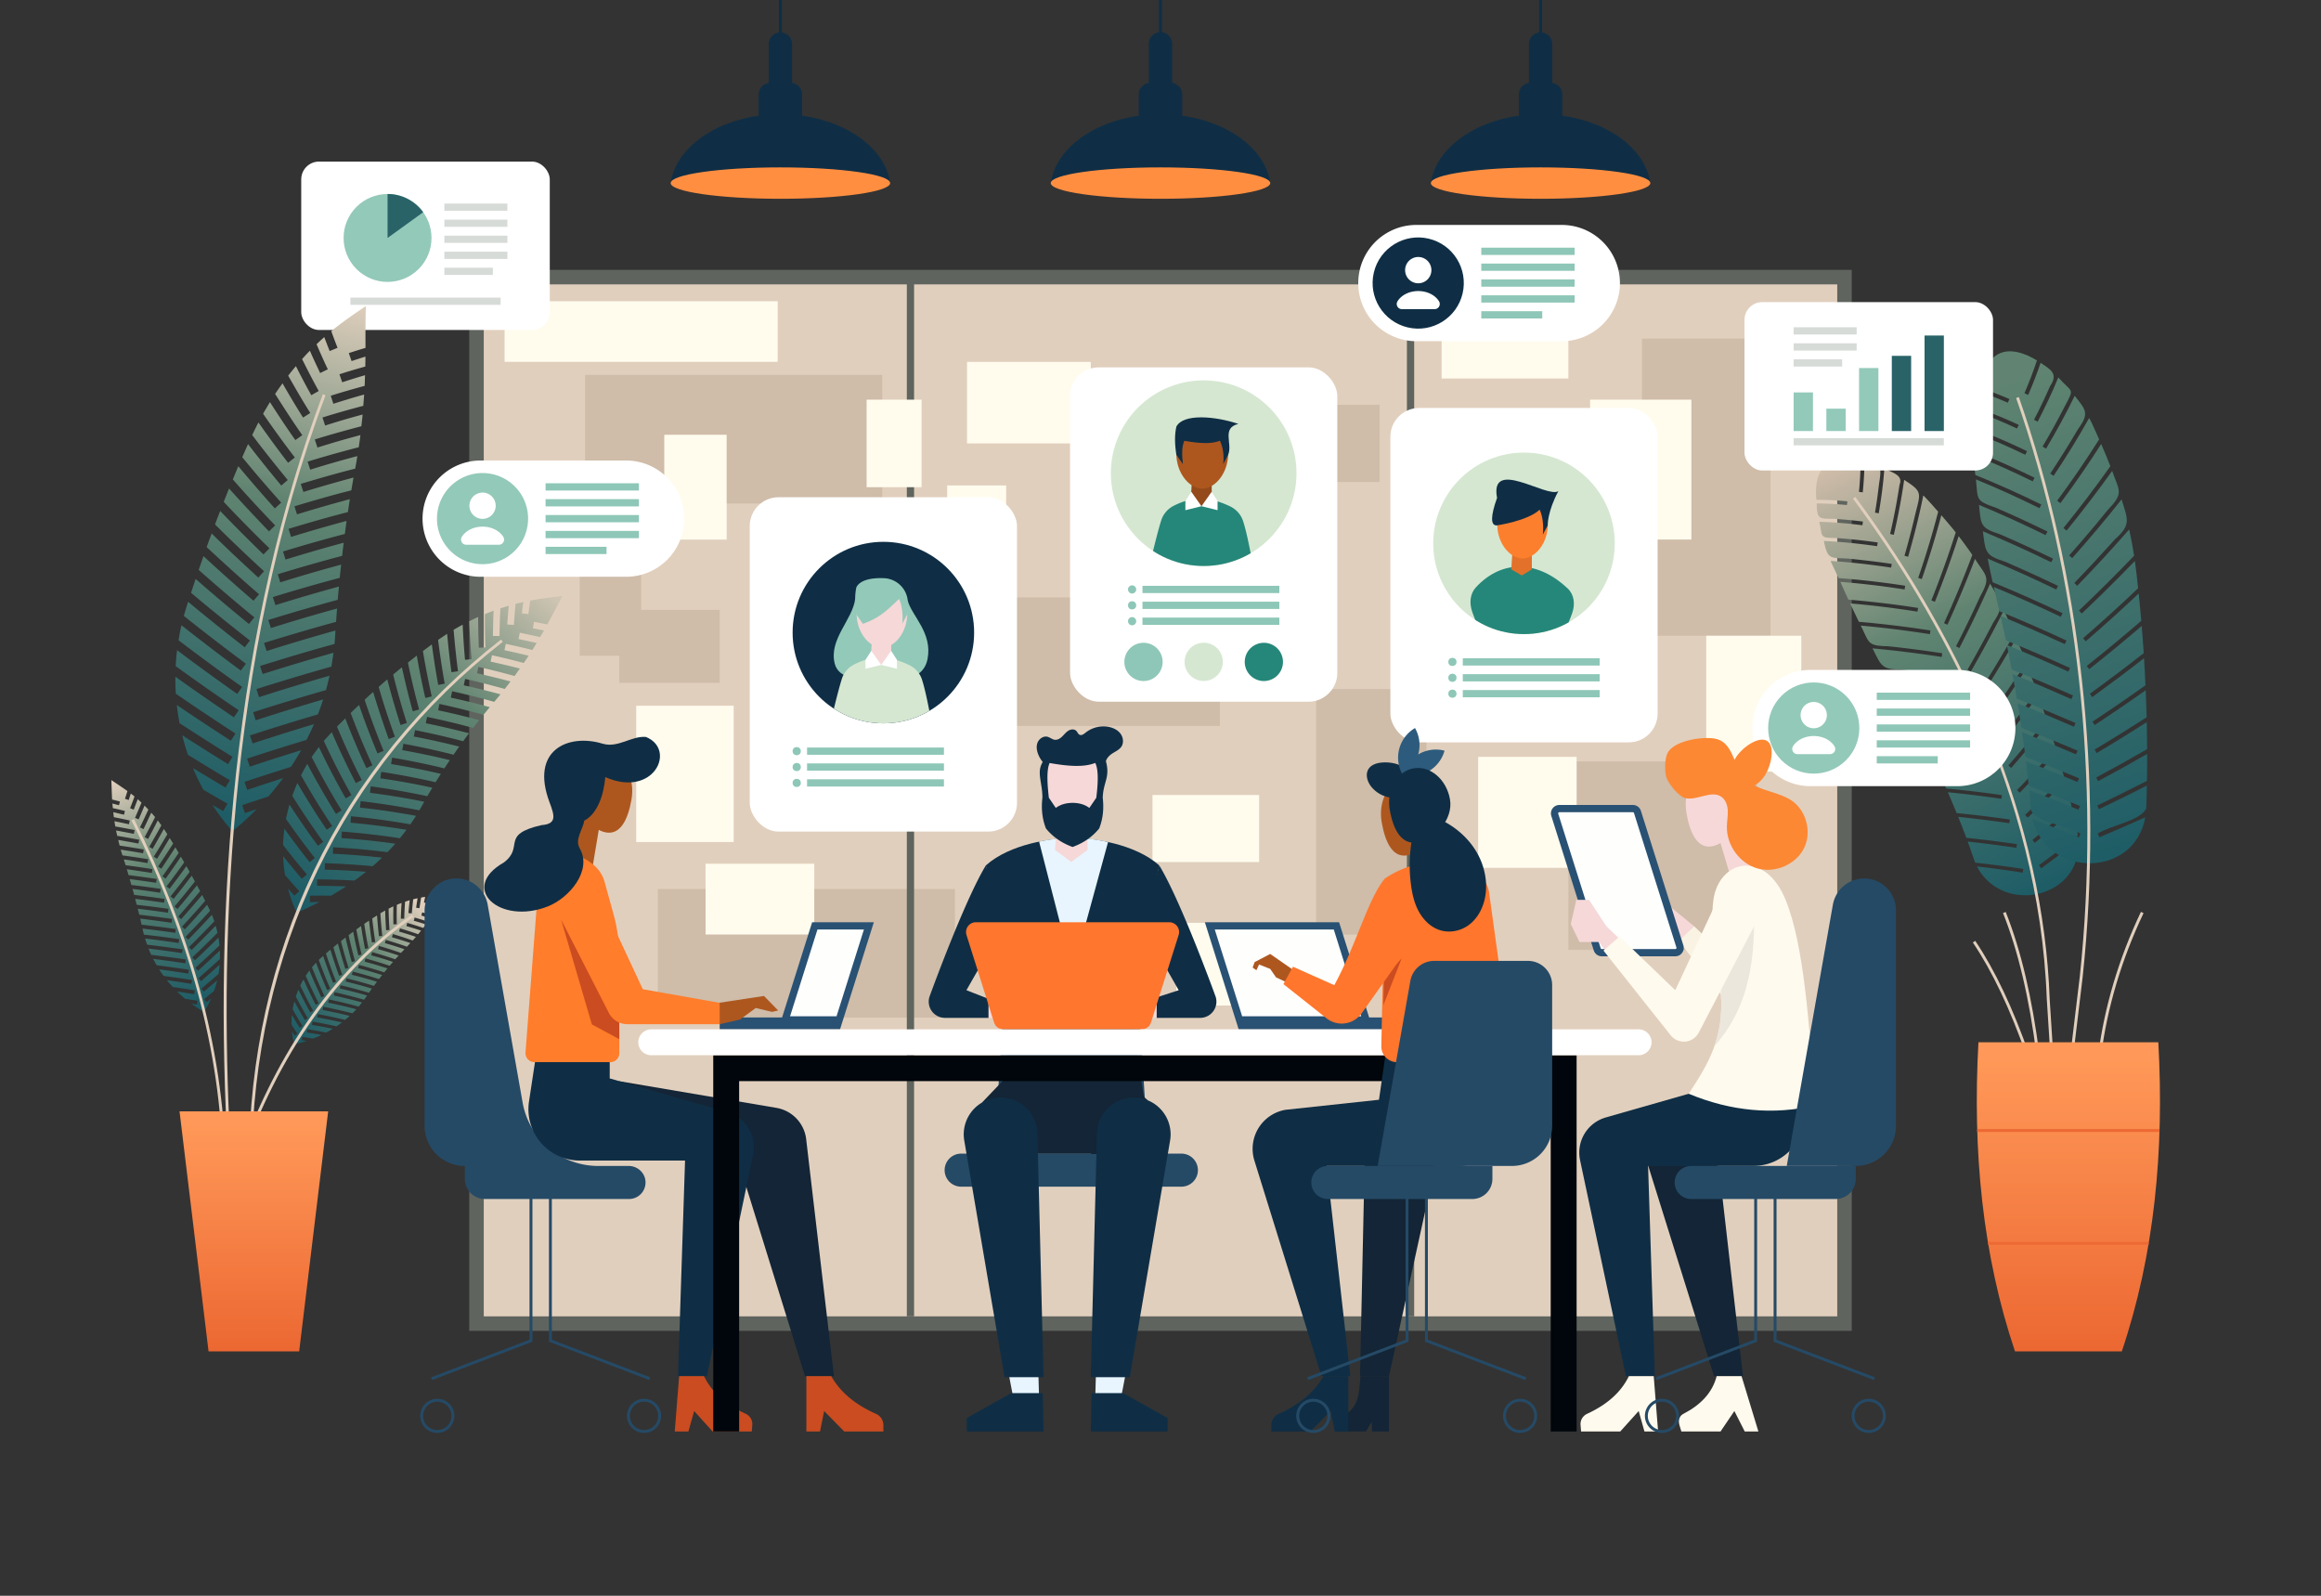 <?xml version="1.0" encoding="utf-8"?>
<svg xmlns="http://www.w3.org/2000/svg" id="Layer_1" viewBox="0 0 3200 2200">
  <rect x="0" y="0" width="3200" height="2200" fill="#333333" stroke="none"/>
  <defs>
    <linearGradient gradientUnits="userSpaceOnUse" id="linear-gradient" x1="2842.29" x2="2556.78" y1="1221.17" y2="628.99">
      <stop offset="0" stop-color="#1d5c66"/>
      <stop offset=".61" stop-color="#608471"/>
      <stop offset="1" stop-color="#cfbca9"/>
    </linearGradient>
    <linearGradient gradientUnits="userSpaceOnUse" id="linear-gradient-2" x1="2951.63" x2="2741.87" y1="1180.38" y2="531.5">
      <stop offset="0" stop-color="#1d5c66"/>
      <stop offset="1" stop-color="#608471"/>
    </linearGradient>
    <linearGradient gradientUnits="userSpaceOnUse" id="linear-gradient-3" x1="2851.7" x2="2851.7" y1="1859.94" y2="1459.33">
      <stop offset="0" stop-color="#ec6832"/>
      <stop offset="1" stop-color="#ff9858"/>
    </linearGradient>
    <linearGradient gradientUnits="userSpaceOnUse" id="linear-gradient-4" x1="296.23" x2="468.61" y1="1132.18" y2="407.64">
      <stop offset="0" stop-color="#1d5c66"/>
      <stop offset=".61" stop-color="#608471"/>
      <stop offset="1" stop-color="#e1cfbd"/>
    </linearGradient>
    <linearGradient href="#linear-gradient-4" id="linear-gradient-5" x1="384.32" x2="764.8" y1="1221.49" y2="780.25"/>
    <linearGradient href="#linear-gradient-4" id="linear-gradient-6" x1="286.08" x2="164.54" y1="1379.34" y2="1072.85"/>
    <linearGradient href="#linear-gradient-4" id="linear-gradient-7" x1="402.88" x2="575.5" y1="1422.86" y2="1242.02"/>
    <linearGradient href="#linear-gradient-3" id="linear-gradient-8" x1="350" x2="350" y1="1860.64" y2="1549.58"/>
    <clipPath id="clip-path">
      <circle cx="1217.92" cy="872.11" r="125.13" style="fill:#0f2e45"/>
    </clipPath>
    <clipPath id="clip-path-2">
      <circle cx="1659.54" cy="652.35" r="127.96" style="fill:#d5e7d1"/>
    </clipPath>
    <clipPath id="clip-path-3">
      <circle cx="2101.15" cy="749.08" r="125.13" style="fill:#d5e7d1"/>
    </clipPath>
  </defs>
  <rect height="1462.72" style="fill:#5f645e" width="1906.05" x="646.97" y="372.07"/>
  <rect height="1866.05" style="fill:#e1cfbd" transform="rotate(90 1600 1103.43)" width="1422.72" x="888.64" y="170.4"/>
  <path d="M1216.38,516.79H806.69V694.07h409.69Zm465.44,306.72H1272.13V1000.8h409.69ZM2263.76,466.8V876.49H2441V466.8ZM992.26,941.28V840.83H884V761.52H799.24V904h54.68v37.3Zm822.38,347.19h152V950h-152ZM906.93,1403h409.68V1225.68H906.93ZM1902,558.1h-174.7V664.58H1902Zm520.28,751.49H2162.34V1049.66h259.93Z" style="fill:#cfbca9"/>
  <rect height="1428.29" style="fill:#5f645e" width="10" x="1250.26" y="386.5"/>
  <rect height="1428.29" style="fill:#5f645e" width="10" x="1939.74" y="386.5"/>
  <path d="M1001.84,743.9V599.39h-86V743.9ZM1011.53,973H877.16v187.87h134.37Zm36.17,138.9h112.59V941.28H1047.7Zm147.12-440.26h75.78V551h-75.78Zm138.44-60.31h170.62V498.94H1333.26Zm829.08-196h-174.7V521.85h174.7Zm30,328.54h139.62V551H2192.3Zm160.1,132.59v187.27h131V876.49Zm-314.48,320h135.77v-153H2037.92Zm-449-8.06h147v-92.41h-147Zm-616.13,100h149.8v-97.54H972.76Zm333.08-505.05h81.26V669.27h-81.26Zm315.9,602.93H1703V1272.21h-81.27Zm-549.54-971H695.69v83.58H1072.2Z" style="fill:#fffcee"/>
  <rect height="460.98" rx="39.72" style="fill:#fff" width="368.46" x="1033.69" y="685.5"/>
  <circle cx="1217.92" cy="872.11" r="125.13" style="fill:#0f2e45"/>
  <g style="clip-path:url(#clip-path)">
    <path d="M1251.54,828.12c-25.33-7.78-54.37-8.45-72.52-2.26-3.59,28.73-36.58,55.43-28.18,89,5.67,22.7,37.1,22.25,59.34,23.2,23.16,1,62.25,2.95,68.63-29.46C1286,872.33,1256.92,849,1251.54,828.12Z" style="fill:#93c9b9"/>
    <path d="M1253.75,917c-27.32-13.14-50.65-14.12-76.61-.69a33.52,33.52,0,0,0-16.58,19.92c-5.27,17-11.73,44.09-21.82,85.9h150.71c-7.81-40.29-12.5-66.85-18.17-84.84A33.74,33.74,0,0,0,1253.75,917Z" style="fill:#d5e7d1"/>
    <polygon points="1228.76 864.91 1203.18 864.91 1200.37 909.68 1214.95 916.42 1228.76 909.68 1228.76 864.91" style="fill:#f6d8d8"/>
    <path d="M1224.3,811.23h-16.73c-16.89,0-28.62,18.3-26.21,40.87,2.4,22.41,17.83,40.6,34.57,40.86,16.74-.26,32.18-18.45,34.57-40.86C1252.91,829.53,1241.18,811.23,1224.3,811.23Z" style="fill:#f6d8d8"/>
    <path d="M1180.79,847.34l8.84,12.73c23.67-8.45,33.59-18.92,49.85-34.35,4.07,8.07,5.86,22.31,4.41,34.35l6.65-12.55c2.58-5.91,1.63-12.84,1-19.4a34.32,34.32,0,0,0-32.79-31c-17.79-.72-32.9,2.61-38,12.41C1178.39,819.83,1178.46,832.51,1180.79,847.34Z" style="fill:#93c9b9"/>
    <polygon points="1201.29 897.26 1193.26 909.68 1193.26 922 1214.95 916.65 1201.29 897.26" style="fill:#fff"/>
    <polygon points="1228.61 897.26 1236.65 909.68 1236.65 922 1214.95 916.65 1228.61 897.26" style="fill:#fff"/>
  </g>
  <rect height="10" style="fill:#8ec7b7" width="188.72" x="1112.71" y="1030.57"/>
  <rect height="10" style="fill:#8ec7b7" width="188.72" x="1112.71" y="1052.46"/>
  <rect height="10" style="fill:#8ec7b7" width="188.72" x="1112.71" y="1074.36"/>
  <circle cx="1098.44" cy="1035.57" r="5.65" style="fill:#8ec7b7"/>
  <circle cx="1098.44" cy="1057.46" r="5.65" style="fill:#8ec7b7"/>
  <circle cx="1098.44" cy="1079.36" r="5.65" style="fill:#8ec7b7"/>
  <rect height="460.98" rx="39.72" style="fill:#fff" width="368.46" x="1475.31" y="506.44"/>
  <circle cx="1659.54" cy="652.35" r="127.96" style="fill:#d5e7d1"/>
  <g style="clip-path:url(#clip-path-2)">
    <path d="M1696.17,698.21c-27.93-13.44-51.79-14.44-78.34-.71a34.32,34.32,0,0,0-17,20.37c-5.39,17.42-12,45.09-22.31,87.84h154.12c-8-41.2-12.78-68.36-18.58-86.76A34.51,34.51,0,0,0,1696.17,698.21Z" style="fill:#258779"/>
    <polygon points="1670.62 644.98 1644.46 644.98 1641.58 690.77 1656.5 697.67 1670.62 690.77 1670.62 644.98" style="fill:#944a1b"/>
    <path d="M1666.05,590.09H1649c-17.27,0-29.27,18.71-26.8,41.8,2.45,22.91,18.23,41.51,35.35,41.79,17.12-.28,32.9-18.88,35.35-41.79C1695.32,608.8,1683.32,590.09,1666.05,590.09Z" style="fill:#ad571f"/>
    <path d="M1621.84,626.9l9.05,13c-1.42-12.68-1.72-24.14,2-32.19,23.13,4.13,38.13,4.23,49-.07,4.17,8.26,6,20,4.55,32.26l6.79-12.84c6.63-15.2-9.56-37,14.14-42.65-32.17-10.77-76-14.57-85.48,3.75C1619.39,598.77,1619.46,611.74,1621.84,626.9Z" style="fill:#0f2e45"/>
    <polygon points="1642.53 678.07 1634.32 690.77 1634.32 703.37 1656.5 697.9 1642.53 678.07" style="fill:#fff"/>
    <polygon points="1670.47 678.07 1678.68 690.77 1678.68 703.37 1656.5 697.9 1670.47 678.07" style="fill:#fff"/>
  </g>
  <rect height="10" style="fill:#8ec7b7" width="188.72" x="1575.14" y="807.64"/>
  <rect height="10" style="fill:#8ec7b7" width="188.72" x="1575.14" y="829.54"/>
  <rect height="10" style="fill:#8ec7b7" width="188.72" x="1575.14" y="851.43"/>
  <path d="M1566.51,812.64a5.65,5.65,0,1,1-5.65-5.65A5.65,5.65,0,0,1,1566.51,812.64Z" style="fill:#8ec7b7"/>
  <circle cx="1560.86" cy="834.54" r="5.65" style="fill:#8ec7b7"/>
  <path d="M1566.51,856.43a5.65,5.65,0,1,1-5.65-5.65A5.65,5.65,0,0,1,1566.51,856.43Z" style="fill:#8ec7b7"/>
  <path d="M1576.57,886.17a26.37,26.37,0,1,0,26.37,26.37A26.37,26.37,0,0,0,1576.57,886.17Z" style="fill:#8ec7b7"/>
  <circle cx="1659.54" cy="912.54" r="26.37" style="fill:#d5e7d1" transform="rotate(-9.22 1659.055 912.302)"/>
  <circle cx="1742.5" cy="912.54" r="26.37" style="fill:#258779" transform="rotate(-67.5 1742.504 912.54)"/>
  <rect height="460.98" rx="39.72" style="fill:#fff" width="368.46" x="1916.92" y="562.47"/>
  <circle cx="2101.15" cy="749.08" r="125.13" style="fill:#d5e7d1"/>
  <g style="clip-path:url(#clip-path-3)">
    <path d="M2161.38,811.27c-40-37.91-89.39-41.57-126.51-1.57-8.31,8.95-9.36,22.1-4.82,34.69,6.63,18.41,15,37.29,22.45,54.37h90.94c8-16.26,17.31-34.2,24-53C2172,833,2170.45,819.86,2161.38,811.27Z" style="fill:#258779"/>
    <polygon points="2111.99 741.88 2086.41 741.88 2083.59 784.98 2098.18 793.39 2111.99 784.96 2111.99 741.88" style="fill:#e3712a"/>
    <path d="M2107.52,688.2h-16.73c-16.88,0-28.61,18.3-26.2,40.87,2.4,22.41,17.83,40.6,34.57,40.86,16.74-.26,32.17-18.45,34.57-40.86C2136.14,706.5,2124.41,688.2,2107.52,688.2Z" style="fill:#fc7f2e"/>
    <path d="M2148.57,677.1c-15.6,10.22-95-47-84.57,9.35-8.78,24.41-9.44,38.68,0,37.86,0,0,42.43-6.19,58.7-21.62,4.07,8.07,5.86,22.31,4.41,34.35l6.65-12.55S2133.51,704.87,2148.57,677.1Z" style="fill:#0f2e45"/>
  </g>
  <rect height="10" style="fill:#8ec7b7" width="188.72" x="2016.75" y="907.54"/>
  <rect height="10" style="fill:#8ec7b7" width="188.72" x="2016.75" y="929.43"/>
  <rect height="10" style="fill:#8ec7b7" width="188.72" x="2016.75" y="951.33"/>
  <circle cx="2002.48" cy="912.54" r="5.65" style="fill:#8ec7b7"/>
  <circle cx="2002.48" cy="934.43" r="5.65" style="fill:#8ec7b7"/>
  <circle cx="2002.48" cy="956.33" r="5.65" style="fill:#8ec7b7"/>
  <path d="M2814.13,1197.1l-3-4.27c18.25-13.25,36-26.88,53.71-40.95-1.79-11.6-4.81-23-7.35-34.37-17.19,15.29-34.33,30.07-52.08,44.52l-3.26-4.09c18.3-15.07,36.26-30.63,53.94-46.49-2.21-9.7-6.16-24.23-8.6-34-17.14,17.1-34.37,33.68-51.92,49.82-1.14-1.31-2.32-2.6-3.52-3.88,18.18-16.87,36.31-34.31,53.77-52-2.78-9.75-6.66-24.19-9.67-33.74-16.7,18.78-34,37.23-51.49,55.2l-3.75-3.67c18.18-18.73,36.05-38,53.39-57.62-2.85-9.8-7.37-23.69-10.59-33.52q-24.83,31-50.9,60.74l-3.91-3.48c18.1-20.64,35.51-41.71,52.8-63.41l-1.37-4.2c-2.6-7.53-7.48-21.46-10.13-29.12-16.29,22.6-32.81,44.71-50.08,66.46l-4.07-3.28q26.8-34,51.88-69.34c-4.1-11-8.08-22.14-12.44-33.08-15.63,24.44-32,48.65-48.86,72.27l-4.21-3.08c12.87-18.21,26-37.42,38.29-56.23,18.66-20.5,7.61-29.86-1-52.09q-22.72,39.85-47.41,78.3l-4.4-2.84c17.17-26.84,33.43-53.94,49.2-81.76-3.67-8.25-10.41-24.59-14.32-32.53q-21.78,43.2-45.56,84.41l-4.52-2.64c12.44-21.55,24.29-43.46,35.81-65.59,16.47-23.76,7.93-30.27-4.67-52.94-13.28,30.11-27.34,59.61-42.42,88.78l-4.61-2.43c11.52-22.47,22.82-45.72,33.24-68.71,15.44-27.43,8.19-27.31-7.08-51.72-11.64,30.56-24.53,61.19-38,90.81-1.57-.74-3.13-1.48-4.72-2.2,14-31,27.12-62.17,39-94.09q-9-13.24-18.84-25.89c-9.81,30.57-20.88,60.84-32.76,90.54l-4.85-2c12.34-30.84,23.49-61.93,33.6-93.72-6.15-7.8-13.36-16.14-19.83-23.66-7.92,29.69-16.91,59.19-27,88.12l-4.91-1.75c10.28-29.93,19.63-60.56,27.52-91.28-6.47-7.17-13.56-15.63-20.52-22.36-5.66,28.42-12.92,56.79-20.91,84.58l-5-1.48c5.62-19.4,10.86-39.9,15.45-59.63,6.92-27.25,9.1-28.95-15.88-44.9-3.67,25.45-8.45,50.82-14.32,75.74l-5.06-1.24c5.2-22.38,9.5-45.11,13-67.89,5.64-13.93-11.56-16.61-20.9-22.7-1.46,20.77-4.33,41.72-7.78,62.15l-5.16-.94c2.25-12.93,4-26.33,5.55-39.44,3.61-23.65,4.23-26.6-20-32.66-.12,14.84-1,29.51-2.42,44.1l-5.23-.58c1.42-14.9,2.25-30,2.23-45-43.17-12.54-65.78,14-60.84,55.89A424.87,424.87,0,0,1,2547,691.2l-.57,5.08c-13.95-1.32-27.89-2.18-41.72-2.23.32,23.49,4.32,20.7,25.34,21.29,12.75.9,25.68,2.07,38.4,3.71l-.71,5.1a593.42,593.42,0,0,0-59.47-4.79c5,21.77-.28,22,23.57,22.41,19,1.32,38.08,3.43,57,6.08L2588,753c-24.47-3.53-48.91-6-73.49-7.28,5.48,26.93,9.53,22.78,34.13,24.48,19.71,1.88,39.95,4.28,59.53,7.23l-.79,5.08c-27.62-4.09-55.71-7.44-83.52-9.16,3.3,7.63,7.66,16.1,11.05,23.68,30.62,2.17,61.46,5.85,91.82,10.5l-.85,5.11c-29.47-4.62-58.93-8.11-88.58-10.49,3.62,8.15,7.36,16.45,11.07,24.56,32,2.59,64.25,6.46,96.12,11.44l-.83,5.09c-30.92-4.83-61.8-8.72-92.9-11.32q6,12.72,12.12,25.36c16.41,1.32,32.68,3.12,49.19,5.06s32.94,4.33,49.49,6.82c-.25,1.69-.55,3.4-.84,5.11-31.75-4.94-63.35-8.93-95.23-11.79,12.19,24.46,8.87,27.8,38,28.51,24.63,2.55,49.83,5.86,74.35,9.62l-.83,5.1c-31.62-4.94-63.56-8.9-95.36-11.84,11.57,22.27,11.65,29.61,39,29.14,24.3,2.64,48.58,5.68,72.8,9.39l-.81,5.1q-46.72-7.17-93.16-11.55c3.9,6.74,11.94,20.46,16,27.37,30.9,2.89,62.1,6.62,92.91,11.21l-.78,5.09q-44.6-6.66-89.15-11c16.19,32,13.63,28.13,48.6,31.16,18.41,2.14,37,4.52,55.5,7.2l-.82,5.12c-28.19-4.18-56.79-7.72-85.1-10.44,5.07,9.25,9.78,18.67,14.62,28q42.42,4,84.62,10.06l-.79,5.11c-26.92-4-54.14-7.23-81.14-9.94,3.24,6.57,9,18.32,12.14,24.77l1.66,3.56c26.73,2.58,53.82,5.69,80.68,9.59l-.77,5.1q-38.71-5.65-77.47-9.45c4,8.39,9.36,20.17,13,28.55,25.72,2.45,51.29,5.51,77,9.18l-.75,5.09c-24.67-3.55-49.18-6.63-73.91-9.07,3.65,8.09,8.69,20.46,12.15,28.75,24.6,2.4,48.83,5.4,73.34,8.88-.23,1.69-.48,3.39-.78,5.09-23.55-3.45-47.12-6.36-70.42-8.8,3.24,8.36,8.13,20.64,11.17,28.94,23.15,2.41,46.72,5.29,69.82,8.72l-.84,5.09c-22.24-3.42-44.85-6.25-67.12-8.66,3.65,9.64,6.82,19.48,10.41,29.1,22.07,2.41,44.26,5.27,66.23,8.68l-.84,5.08c-20.59-3.28-42.23-6.19-63-8.57,35.7,68,145.18,44,139.83-36.16C2848.91,1171.4,2831.14,1184.85,2814.13,1197.1Z" style="fill:url(#linear-gradient)"/>
  <path d="M2826.89,1454.92l-4.95-77.49c-10.35-286.31-151-533.23-267.24-690l3.21-2.38c78.26,105.56,140.84,215.47,186,326.69,50.13,123.47,77.74,246.43,82,365.46l4.95,77.43Z" style="fill:#e1cfbd"/>
  <path d="M2894.41,1154.31l-2.18-5.2c17.48-11.11,59.74-17.7,66.87-34.79.23-9.21.76-22.24.84-31.31-21.78,11.15-43.94,22-66,32.56l-2.41-5.08c22.95-11,45.87-22.35,68.51-34,.15-10.89.36-26.29.24-37q-33.53,19.26-67.59,37.44l-2.63-5c23.62-12.64,46.89-25.68,70.21-39.12,0-10.38-.34-26.65-.51-37.15-23,14.61-45.78,28.78-69.05,42.57l-2.84-4.85c24.22-14.44,48-29.25,71.77-44.47-.44-11-.76-26.47-1.3-37.26-22.42,15.83-47.38,32.86-70.33,47.95l-3-4.71c23.74-15.69,49.72-33.5,73-50.1-.53-11-1.26-26.55-2-37.38-23.51,18.37-47.47,36.27-71.4,53.63l-3.29-4.57q37.56-27.25,74.25-56c-.59-10.5-2-26.9-2.75-37.5q-35.73,30.57-72.37,59.62l-3.47-4.42q38.25-30.36,75.23-62.3c-1-10.65-2.39-27.12-3.58-37.63q-35.78,33.78-73,65.93l-3.65-4.26q38.72-33.57,75.89-68.9c-1.27-12.29-2.78-25.47-4.48-37.65q-35.82,37.13-73.25,72.48l-3.81-4.11q38.74-36.78,76-75.61c-1.89-11.74-4.18-24.56-6.76-36.22-23.36,26.75-47.34,52.63-71.67,77.71l-4-3.93c19-19.58,37.66-39.7,55.94-60.08,23.27-20.61,17.32-27.93,9.23-55.11-22,27.75-44.61,54.65-68.11,81l-4.17-3.75c18.08-20.35,35.84-41.24,53-62.48,22.76-23.68,16.38-25.46,6.25-54-20,28-41.13,55.6-62.79,82.27-1.44-1.19-2.85-2.39-4.32-3.57,22.35-27.69,44.14-56.11,64.64-85.25-3.53-9.45-8.62-21.27-12.64-30.57-17.85,28-36.55,55-56.21,81.56l-4.5-3.37c20.12-27.22,39.36-55.28,57.92-84.61-2.79-5.87-10.55-24.1-13.74-29.52-15.2,27.27-31.78,53.89-49.06,79.82l-4.63-3.16c13.24-20,26.16-40.59,38.32-61.31,15.84-21.71,11.05-26.06-4.6-45.84-12.11,24.81-25.39,49.2-39.52,72.85l-4.8-2.92c10.7-18,21.17-36.86,30.71-55.66,13.93-26.06,10.29-17.77-9-39.66-8.61,21.22-18.35,41.41-28.46,61l-5-2.65c7.87-15.16,15.32-30.83,22.21-46.5,11.46-17,1-22.48-13.17-32-5,15-10.92,29.86-17.1,44.27l-5.18-2.32c6.4-14.85,12.14-29.75,17.24-45.21-15.64-9.64-37.21-17.82-53.92-8.48-15.47,8.9-22.5,28.58-27,45.37,14.4,4.68,29,10.32,43,16.36l-2.26,5c-13.94-6-27.74-11.47-42-16.19-3.75,15.69-7.66,24,11.34,27.33,15.38,6,30.8,12.49,45.78,19.46l-2.38,5c-19.8-9.15-39.58-17.61-59.42-24.59-1.5,26.5-8.9,21.14,16.8,30.86,19,7.62,37.86,16,56.42,24.95l-2.46,5c-23.86-11.55-48.29-22.24-73-31.64-1.64,24.19-2,26.84,21.66,34.17,21.52,9,43.11,18.88,64.16,29.1l-2.51,5c-27.08-13.25-54.69-25.77-82.73-36.76.39,5.25,3,22.54,3.66,28,30.32,12.24,60.79,25.9,90.85,40.72l-2.48,5c-28.72-14.18-58.08-27.55-87.62-39.61,2.86,28.16-.81,29.26,27.32,38.94,23.88,10.32,47.86,21.43,71.28,32.86-.8,1.66-1.66,3.32-2.5,5-30.09-14.77-60.89-28.89-91.86-41.69,2.75,27.24,1.29,31.68,28.81,40.48,24.65,10.62,49,21.81,73.18,33.6l-2.47,5c-30.95-15.13-62.5-29.45-94.2-42.7,3.71,27.22,2,33.17,30.11,41.74,24.7,10.69,49.15,21.79,73.49,33.5l-2.43,5q-47.08-22.65-94.5-42.53c2,9.66,4.55,23.09,6.82,32.53q48.57,20.05,96.36,42.65l-2.43,5q-45.72-21.71-92.48-41.21c2.42,10.89,5.47,22.58,7.89,33.53q46.65,19.11,92.5,40.43l-2.38,5q-43.92-20.5-88.63-39c2.19,9.37,5.34,24.22,7.39,33.74q44.54,18.11,88.45,38.11l-2.33,5c-28-12.84-56.38-25.1-84.79-36.78,1.93,9.62,4.91,24.3,6.65,33.84Q2816,940,2858.09,958.8l-2.28,5.07c-27.06-12.07-54-23.61-81.2-34.59,1.84,9.74,4.36,24,6,33.89,26.49,10.46,54.92,22.29,81,33.64l-2.28,5.09c-24.86-10.9-52.42-22.43-77.65-32.5,1.63,9.76,3.76,24,5.32,33.91,25.84,10.11,51.8,20.62,77.35,31.57l-2.23,5.1c-24.57-10.61-49.52-20.76-74.26-30.51,1.37,9.83,3.43,24.18,4.58,33.91,24.68,9.46,49.47,19.32,73.95,29.6l-2.19,5.12q-35.34-14.89-71-28.64c1.24,9.76,2.87,23.94,3.88,33.88,23.71,8.9,47.17,18.15,70.63,27.77l-2.13,5.13c-22.58-9.29-45-18.25-67.85-26.89.91,8.27,1.91,20.28,2.7,28.69,10,16.28,49,19.83,67.84,31.21l-2.08,5.14q-31.93-12.92-63.87-24.93c19.56,81,140.32,81.65,155.44-2.66Q2926.08,1141,2894.41,1154.31Z" style="fill:url(#linear-gradient-2)"/>
  <path d="M2858.42,1455l-4-.48,13-108.16c28.82-270.08-2.35-553.36-87.77-797.63l3.78-1.32c85.61,244.82,116.85,528.72,88,799.4Z" style="fill:#e1cfbd"/>
  <path d="M2794,1455.45c-22.69-64.66-46.88-115.72-74-156.1l3.33-2.23c27.26,40.67,51.6,92,74.41,157Z" style="fill:#e1cfbd"/>
  <path d="M2807.85,1455c-10.08-79-25.2-143.25-46.24-196.25l3.71-1.47c21.17,53.31,36.38,117.82,46.5,197.21Z" style="fill:#e1cfbd"/>
  <path d="M2896.82,1455l-4-.51c8.7-67,28.52-133.41,58.91-197.33l3.61,1.71C2925.17,1322.45,2905.46,1388.44,2896.82,1455Z" style="fill:#e1cfbd"/>
  <path d="M2975.72,1436.94h-248c-8.28,149.85,5.4,292.87,50.4,426.16h147.23C2970.32,1729.81,2984,1586.79,2975.72,1436.94Z" style="fill:url(#linear-gradient-3)"/>
  <rect height="4" style="fill:#ed6933" width="251.36" x="2726.02" y="1556.62"/>
  <rect height="4" style="fill:#ed6933" width="221.41" x="2741" y="1712.15"/>
  <path d="M2697.64,1083.84H2497.13a80.14,80.14,0,1,1,0-160.27h200.51a80.14,80.14,0,1,1,0,160.27Z" style="fill:#fff"/>
  <circle cx="2500.63" cy="1003.71" r="62.86" style="fill:#93c9b9" transform="rotate(-45 2500.629 1003.706)"/>
  <rect height="10" style="fill:#8ec7b7" width="128.72" x="2587.51" y="954.92"/>
  <rect height="10" style="fill:#8ec7b7" width="128.72" x="2587.51" y="976.81"/>
  <rect height="10" style="fill:#8ec7b7" width="128.72" x="2587.51" y="998.71"/>
  <rect height="10" style="fill:#8ec7b7" width="128.72" x="2587.51" y="1020.6"/>
  <rect height="10" style="fill:#8ec7b7" width="84.09" x="2587.51" y="1042.5"/>
  <path d="M2529.24,1028.84c-5.12-8.35-16-14.12-28.61-14.12s-23.49,5.77-28.62,14.12a7.11,7.11,0,0,0,6.06,10.82h45.12A7.1,7.1,0,0,0,2529.24,1028.84ZM2500.63,1004a18.12,18.12,0,1,0-18.13-18.12A18.12,18.12,0,0,0,2500.63,1004Z" style="fill:#fff"/>
  <path d="M2152.39,470.38H1951.88a80.14,80.14,0,0,1,0-160.27h200.51a80.14,80.14,0,1,1,0,160.27Z" style="fill:#fff"/>
  <circle cx="1955.38" cy="390.25" r="62.86" style="fill:#0f2e45" transform="rotate(-76.72 1955.319 390.279)"/>
  <rect height="10" style="fill:#8ec7b7" width="128.72" x="2042.26" y="341.46"/>
  <rect height="10" style="fill:#8ec7b7" width="128.72" x="2042.26" y="363.35"/>
  <rect height="10" style="fill:#8ec7b7" width="128.72" x="2042.26" y="385.25"/>
  <rect height="10" style="fill:#8ec7b7" width="128.72" x="2042.26" y="407.14"/>
  <rect height="10" style="fill:#8ec7b7" width="84.09" x="2042.26" y="429.04"/>
  <path d="M1984,415.38c-5.13-8.35-16-14.12-28.62-14.12s-23.49,5.77-28.61,14.12a7.1,7.1,0,0,0,6,10.82h45.12A7.11,7.11,0,0,0,1984,415.38Zm-28.62-24.84a18.12,18.12,0,1,0-18.12-18.12A18.12,18.12,0,0,0,1955.38,390.54Z" style="fill:#fff"/>
  <path d="M862.32,795.17H661.81a80.14,80.14,0,0,1,0-160.27H862.32a80.14,80.14,0,1,1,0,160.27Z" style="fill:#fff"/>
  <circle cx="665.31" cy="715.04" r="62.86" style="fill:#93c9b9" transform="rotate(-80.6 665.265 715.031)"/>
  <rect height="10" style="fill:#8ec7b7" width="128.72" x="752.19" y="666.25"/>
  <rect height="10" style="fill:#8ec7b7" width="128.72" x="752.19" y="688.14"/>
  <rect height="10" style="fill:#8ec7b7" width="128.72" x="752.19" y="710.04"/>
  <rect height="10" style="fill:#8ec7b7" width="128.72" x="752.19" y="731.93"/>
  <rect height="10" style="fill:#8ec7b7" width="84.09" x="752.19" y="753.83"/>
  <path d="M693.92,740.17c-5.12-8.35-16-14.12-28.61-14.12s-23.49,5.77-28.62,14.12A7.11,7.11,0,0,0,642.75,751h45.12A7.1,7.1,0,0,0,693.92,740.17Zm-28.61-24.84a18.12,18.12,0,1,0-18.12-18.12A18.12,18.12,0,0,0,665.31,715.33Z" style="fill:#fff"/>
  <rect height="232.15" rx="24.5" style="fill:#fff" width="342.66" x="2405.15" y="416.51"/>
  <rect height="53.26" style="fill:#93c9b9" width="26.65" x="2472.91" y="541.01"/>
  <rect height="30.85" style="fill:#93c9b9" width="26.65" x="2518.03" y="563.42"/>
  <rect height="86.88" style="fill:#93c9b9" width="26.65" x="2563.15" y="507.39"/>
  <rect height="103.69" style="fill:#296368" width="26.65" x="2608.27" y="490.58"/>
  <rect height="131.7" style="fill:#296368" width="26.65" x="2653.39" y="462.56"/>
  <rect height="10" style="fill:#d7dbd8" width="86.92" x="2472.91" y="451.17"/>
  <rect height="10" style="fill:#d7dbd8" width="86.92" x="2472.91" y="473.27"/>
  <rect height="10" style="fill:#d7dbd8" width="66.92" x="2472.91" y="495.36"/>
  <rect height="10" style="fill:#d7dbd8" width="207.13" x="2472.91" y="604.01"/>
  <rect height="232.15" rx="24.5" style="fill:#fff" width="342.66" x="415.31" y="222.77"/>
  <rect height="10" style="fill:#d7dbd8" width="207.14" x="483.07" y="410.27"/>
  <rect height="10" style="fill:#d7dbd8" width="86.92" x="612.65" y="324.86"/>
  <rect height="10" style="fill:#d7dbd8" width="86.92" x="612.65" y="346.96"/>
  <rect height="10" style="fill:#d7dbd8" width="86.92" x="612.65" y="302.76"/>
  <rect height="10" style="fill:#d7dbd8" width="86.92" x="612.65" y="280.66"/>
  <rect height="10" style="fill:#d7dbd8" width="66.92" x="612.65" y="369.05"/>
  <circle cx="534.32" cy="328.06" r="60.6" style="fill:#93c9b9" transform="rotate(-45 534.325 328.055)"/>
  <path d="M534.32,328.06V267.45a60.66,60.66,0,0,1,49.14,25.13Z" style="fill:#296368"/>
  <path d="M1600,157.51c-78.85,0-143.67,41.61-151.3,94.9h302.6C1743.67,199.12,1678.85,157.51,1600,157.51Z" style="fill:#0f2e45"/>
  <ellipse cx="1600" cy="252.41" rx="151.3" ry="21.64" style="fill:#ff8e41"/>
  <path d="M1586.13,114.22h27.75A16.09,16.09,0,0,1,1630,130.31v51.06a0,0,0,0,1,0,0H1570a0,0,0,0,1,0,0V130.31A16.09,16.09,0,0,1,1586.13,114.22Z" style="fill:#0f2e45"/>
  <path d="M1616.09,128.65h-32.18V60.38a16.09,16.09,0,1,1,32.18,0Z" style="fill:#0f2e45"/>
  <rect height="50.95" style="fill:#0f2e45" width="4" x="1598"/>
  <path d="M1076,157.51c-78.85,0-143.67,41.61-151.3,94.9h302.6C1219.64,199.12,1154.81,157.51,1076,157.51Z" style="fill:#0f2e45"/>
  <ellipse cx="1075.97" cy="252.41" rx="151.3" ry="21.64" style="fill:#ff8e41"/>
  <path d="M1062.09,114.22h27.75a16.09,16.09,0,0,1,16.09,16.09v51.06a0,0,0,0,1,0,0H1046a0,0,0,0,1,0,0V130.31A16.09,16.09,0,0,1,1062.09,114.22Z" style="fill:#0f2e45"/>
  <path d="M1092.06,128.65h-32.19V60.38a16.1,16.1,0,0,1,32.19,0Z" style="fill:#0f2e45"/>
  <rect height="50.95" style="fill:#0f2e45" width="4" x="1073.97"/>
  <path d="M2124,157.51c-78.84,0-143.67,41.61-151.3,94.9h302.6C2267.7,199.12,2202.88,157.51,2124,157.51Z" style="fill:#0f2e45"/>
  <ellipse cx="2124.03" cy="252.41" rx="151.3" ry="21.64" style="fill:#ff8e41"/>
  <path d="M2110.16,114.22h27.75A16.09,16.09,0,0,1,2154,130.31v51.06a0,0,0,0,1,0,0h-59.94a0,0,0,0,1,0,0V130.31A16.09,16.09,0,0,1,2110.16,114.22Z" style="fill:#0f2e45"/>
  <path d="M2140.13,128.65h-32.19V60.38a16.1,16.1,0,0,1,32.19,0Z" style="fill:#0f2e45"/>
  <rect height="50.95" style="fill:#0f2e45" width="4" x="2122.03"/>
  <path d="M337.65,1121l-3.73-11q18.13-6.11,36.25-12c7-8.18,13.77-16.6,20.15-25.25-16.49,5.29-33.09,10.69-49.47,16.23-1.27-3.68-2.55-7.37-3.75-11.06q32-10.6,64-20.63c4.87-7.54,9.65-15.2,14-23q-35.41,10.93-70.7,22.67l-3.73-11.08c27.29-9,54.74-17.58,82-25.87,3.53-7.13,7-14.31,10.18-21.62-28.33,8.47-56.45,17.35-84.59,26.58l-3.67-11.08c30.2-9.82,63.39-20.08,93.7-29,2.55-6.82,5-13.67,7.25-20.6-30.84,9-62.52,18.83-93,28.73l-3.61-11.09c33.33-10.75,66.93-20.93,100.52-30.56,1.8-6.55,3.36-13.16,4.89-19.79-32.64,9.3-64.83,19.22-97.21,29.55L353.56,950Q405,933.62,456.83,919.06c1.17-6.32,2.07-12.72,2.92-19.13-32.07,9.07-65.79,19.2-97.6,29.33-.92-2.76-2.71-8.33-3.57-11.11,34.27-10.72,68.22-20.91,102.58-30.32.61-5.88,1-12.6,1.34-18.56-30.65,8.57-64.38,18.58-94.9,28.26L364,886.4c33.06-10.26,66-20,99.33-29.07l1.38-18.39c-30,8.25-61.44,17.53-91.25,26.93l-3.56-11.13c31.67-9.87,63.78-19.11,95.73-27.81l1.69-18.29q-44,12-87.59,25.65l-3.52-11.12c30.14-9.35,61.89-18.44,92.22-26.56.43-5.1,1.37-13.07,1.93-18.21-28.14,7.52-55.88,15.76-83.93,24.41L383,791.69c29-8.93,59.55-17.68,88.74-25.36.57-5.34,1.43-12.86,2.15-18.1-26.56,7.06-53.94,15.14-80.25,23.21l-3.45-11.11q42.5-13,85.27-24.2c.72-5.3,1.6-12.8,2.4-18-25.3,6.77-51.5,14.37-76.54,22.08-1.22-3.72-2.3-7.4-3.46-11.12C425.15,720.8,452.22,713,479.63,706l2.68-17.85c-24.25,6.55-48.77,13.47-72.8,21-1.2-3.71-2.42-7.43-3.52-11.13,26.1-7.87,52-15.37,78.38-22l3-17.66c-22.3,6-46.94,13-69.11,19.89l-3.58-11.13c25-7.51,49.72-14.67,75-21,1.11-5.75,2.1-11.53,3-17.33-21.58,5.76-43.51,11.93-65,18.75l-3.58-11.12c23.34-7.13,46.84-13.79,70.48-19.82.87-5.56,1.67-11.15,2.36-16.77-19.48,5.15-40,11.07-59.28,17.19L434,605.84c21.16-6.61,42.85-12.58,64.21-18.21q1-8,1.72-16.13-25.95,6.91-51.69,15.17l-3.62-11.09c18.26-5.78,37.86-11.23,56.29-16.13.3-5.22.82-10.3,1.14-15.48-14.07,3.81-28.57,8.26-42.45,12.71L456,545.61c15.23-4.9,31.41-9.48,46.76-13.64.24-4.87.28-9.85.55-14.68-10.65,3-21,6.36-31.51,9.74L468,516c11.57-3.8,24-7.43,35.63-10.67q.16-6.81.17-13.7-9.49,3-19.09,6.17l-3.8-11c5.7-1.92,17.25-5.52,23-7.17-.05-19.27-.17-38.45.55-57.76C488.33,432.9,472,444,456.76,456.52c2,5.78,6.35,17.3,8.64,23L454.5,484q-3.76-9.52-7.46-19.24-5.34,4.8-10.59,9.8c4.88,11.46,10.13,23.34,15.53,34.56l-10.58,5.18c-4.79-10.13-9.71-20.44-14.14-30.75-3.79,3.72-7.24,7.58-10.77,11.49,7.3,14.69,15,29.72,22.95,44l-10.24,5.8C422,532,414.56,518.07,408,504.78c-3.63,4.3-7.3,8.66-10.64,13.14,9.71,17.15,19.93,34.78,30.39,51.43l-9.9,6.35q-14.67-23.22-28.32-47.24-5.22,7.21-10.25,14.62c12.24,19.3,24.45,38.16,37.49,56.84l-9.57,6.83c-12-17-23.85-34.82-35-52.4q-4.86,7.93-9.48,16.07,21.16,30.68,43.76,60.32L397.18,638c-14.1-18.16-27.5-36.62-40.9-55.6-2.93,5.74-5.8,11.53-8.55,17.38,15.76,21,32.39,41.74,49,62l-8.92,7.62c-15.32-18.22-31.3-38.29-45.83-57.12l-8,18c17.34,21.34,35.5,42.24,53.71,62.71-3,2.62-5.8,5.28-8.68,7.94-17.3-19.08-33.89-38.42-50.5-58.19L321,661c19,21.66,38.67,42.8,58.37,63.38-2.82,2.73-5.71,5.45-8.47,8.21-18.34-19-37.42-39.43-55.09-59.13-2.23,5.31-5.18,13-7.34,18.45q30.84,32.73,63,64l-8.21,8.48c-19.79-19.27-40.58-39.95-59.69-60-2.15,5.37-5.09,13.14-7.11,18.64,21.85,21.73,44.87,43.68,67.6,64.51l-7.92,8.72c-21.6-19.76-43.3-40-64.31-60.79-2,5.33-5.06,13.5-6.89,18.81,23.41,21.86,47.95,44,72.19,65l-7.65,8.94q-34.93-30.06-68.92-61.5l-6.66,19c25.3,22.31,50.7,44.07,76.74,65.41l-7.39,9.15c-24.64-20.07-49.64-41.2-73.51-62.12l-6.35,19.11c26.59,22.41,53.86,44.35,81.18,65.77l-7.12,9.32c-25.73-19.91-53.12-41.93-78.11-62.67-2,6.21-4.14,13.18-5.83,19.42,28.08,22.57,56.85,44.55,85.49,65.91-1.76,2.35-5.26,7.1-7,9.48-27.23-20.1-55.27-41.53-81.83-62.5-1.61,6.87-2.88,13.78-4,20.69q43.28,33,87.66,64.39l-6.8,9.62c-27.79-19.65-55.64-39.77-82.86-60.32-1,7.34-1.55,14.7-1.92,22q43,31.14,86.79,60.77l-6.56,9.77c-26.66-18-54.44-37.15-80.67-56-.11,7.84.07,15.67.62,23.48,26.35,18.13,55.29,37.46,82.19,54.87l-6.33,9.91c-25-16.08-49.91-32.5-74.51-49.27.94,8.44,2.12,16.8,3.79,25.1,24.29,15.83,48.52,31.31,73,46.47l-6.11,10q-31.81-19.54-63.2-39.82c2.26,9.14,4.79,18.16,7.93,27q28.83,17.8,57.71,35c-2,3.37-4,6.75-5.95,10.13-15.06-8.85-29.9-17.8-44.81-26.88a290.93,290.93,0,0,0,14.3,29.92Q297,1098.51,313.6,1108l-5.83,10.23-14.87-8.48a303.33,303.33,0,0,0,27.56,36.2,402.09,402.09,0,0,0,33.44-30.44Z" style="fill:url(#linear-gradient-4)"/>
  <path d="M315,1602.48c-11.54-187.3-8-367.94,10.5-536.89,21-191.36,61.21-367,119.61-522.1l3.74,1.41C310.33,912.74,301.77,1322.92,319,1602.24Z" style="fill:#e1cfbd"/>
  <path d="M427.32,1243.74l-.15-8.9q14.73-.16,29.31,0c6.85-4.08,14.12-8.38,20.71-12.8-13.23-.5-26.65-.83-40-.87-.08-3,0-5.92,0-8.91q26,.32,51.44,1.72,8.31-5.82,16-12.1c-18.83-1.43-37.94-2.51-56.86-2.93,0-2.63,0-6.35.16-8.94,22,.79,43.93,2.09,65.79,4.18,4.49-3.82,8.82-7.74,12.95-11.81-22.39-2.44-45.11-4.35-67.7-5.33l.3-9c25.22,1.49,49.91,3.58,74.89,6.78q5.63-5.69,10.78-11.69c-24.3-3.35-49.31-6.09-74.12-7.68l.5-9c26.69,2.06,53.51,5.09,80,9.17Q556,1150,560.37,1144c-25.3-4.14-51.43-7.52-77.1-9.74l.7-8.93c27.27,2.61,54.82,6.4,81.77,11.15q4.08-5.71,7.8-11.72c-25.45-4.72-51.26-8.55-77.18-11.33l.91-8.9c27.08,3.09,54.11,7.4,80.85,12.61,2.28-3.68,4.68-8,6.78-11.8q-37.08-7.56-74.83-12.35l1.08-8.87c26.12,3.43,52.36,8.14,78,13.53,2.26-3.91,4.62-7.76,6.93-11.66-23.7-5.23-47.62-9.51-71.73-13l1.26-8.85c25,3.75,50.46,8.69,75,14.27,2.26-3.94,4.8-7.68,7.23-11.52-22.77-5.36-45.49-9.71-68.66-13.54l1.42-8.8c24.24,4,48.35,9,72.08,14.79,1.79-2.89,5.57-8.59,7.53-11.37-21.77-5.37-43.47-9.8-65.62-13.83l1.56-8.77q35,6.41,69.18,15.13c2.2-3.18,5.5-8.14,7.8-11.2-20.66-5.25-41.58-9.87-62.55-13.91.47-3,1.09-5.84,1.65-8.78,22.31,4.42,44.43,9.45,66.31,15.29l8.07-11c-19.52-5-39.66-9.81-59.52-13.78.53-3,1.07-5.91,1.7-8.8,21.44,4.53,42.47,9.45,63.51,15.26l8.38-10.79c-18.64-4.93-37.63-9.62-56.59-13.53l1.73-8.83c20.52,4.55,40.61,9.37,60.77,15l8.68-10.53c-17.6-4.73-35.7-9.3-53.72-13.11l1.8-8.82q29.21,6.54,58,14.61c3-3.38,5.82-6.84,8.65-10.34-16.69-4.54-33.6-8.75-50.58-12.45l1.85-8.79c18.24,4,36.64,8.86,54.61,13.8,2.69-3.42,5.43-6.8,8-10.29-15.31-4.14-30.64-7.85-46.19-11.28l1.87-8.78c16.5,3.66,33.71,8.07,49.92,12.5,2.12-3,5.16-7.26,7.34-10.24-13.06-3.42-27.24-6.71-40.41-9.62l1.86-8.77c14.73,3.23,29.4,6.84,43.9,10.71,2.26-3.33,4.5-6.68,6.68-10.09q-16.47-3.94-33.34-7.57l1.82-8.77c12.34,2.68,24.43,5.39,36.62,8.51,2-3.19,4-6.43,6-9.7q-12.4-2.76-25-5.34l1.73-8.78q14.17,2.91,28,6c1.8-3,3.61-6.07,5.37-9.15-5.08-1-10.23-2-15.33-3,.48-3,1.05-5.88,1.59-8.83q9.21,1.75,18.32,3.59c7.06-13.15,13.94-26.2,21.19-39.41-14.79,2-30,3.6-44.78,6.51q-1.34,9.36-2.55,18.64c-3-.36-6-.78-9-1.08.63-5.24,1.37-10.39,2.09-15.61-3.58.79-7.19,1.6-10.76,2.52q-1.32,14.63-2.35,29.05l-9.08-.58q.9-12.82,2-25.82c-3.83,1.13-7.66,2.3-11.48,3.55-.7,12.67-1,25.54-1.22,38.17l-9.1-.08q.27-17.28.93-34.87c-4,1.52-8,3.12-12,4.76-.09,15.37.11,30.65.7,45.94l-9.07.4c-.51-13.59-.9-28.68-.89-42.37q-6.25,2.71-12.32,5.85c.7,17.3,1.69,35.07,3.21,52.31l-9,.87c-1.44-16.05-2.57-32.26-3.26-48.43-4.2,2.28-8.4,4.59-12.51,7.06,1.67,19.23,3.51,38.08,6.09,57.15l-9,1.31c-2.46-17.56-4.39-35.13-6-52.88q-6.28,4.06-12.46,8.34,3.76,30.27,9.08,60.33l-8.89,1.74c-3.5-18.52-6.26-36.94-8.82-55.83l-12.32,9.09c3.39,20.9,7.62,42,12.14,62.57l-8.8,2.15c-4.54-19.36-8.29-38.7-11.81-58.34l-12.19,9.52c4.41,21.7,9.72,43.44,15.4,64.74-3,.77-5.84,1.63-8.73,2.49-5.6-20.07-10.46-40.3-15-60.71l-12,10c5.48,22.34,11.94,45,18.83,66.79-2.88.94-5.84,1.82-8.67,2.83-6.64-20.63-12.82-41.83-18.27-62.88-3.41,2.77-8.55,7.4-11.89,10.33,6.69,23.21,14.2,46.17,22.4,68.71l-8.57,3.17C528.4,997.66,521,975.84,514.46,954c-3,2.59-8.89,8-11.75,10.71,7.94,23.9,16.59,47.35,26.14,70.47l-8.42,3.54c-9.08-21.87-17.74-44.31-25.38-66.83-3.87,3.68-7.85,7.26-11.58,11.08,9.21,24.43,19.11,48.5,30,72.09l-8.25,3.89c-10.4-22.28-20.37-45.5-29.21-68.56-3.79,3.81-7.64,7.58-11.39,11.45,10.59,25.06,21.69,49.44,34.06,73.53l-8.07,4.23q-17.79-34.27-33.18-70.12c-3.61,3.82-7.63,8.12-11,12.06,11.76,25.26,24.42,50.32,38.08,74.56l-7.87,4.57c-13.2-23.06-25.45-46.61-36.95-70.76q-5.22,6.78-10,13.81c12.77,24.91,26.61,49.71,41.24,73.52l-7.66,4.89c-14.06-22.42-27.18-45.45-39.59-69q-4.59,7.74-8.7,15.68,20.16,35.74,43,69.92l-7.45,5.19c-14.33-20.92-27.57-42.23-40.57-64.42-2.54,5.84-4.87,11.75-7,17.68,13.4,21.57,27.92,42.92,42.69,63.46l-7.22,5.49c-13.79-18.55-26.69-37.5-39.31-57q-2.79,9.91-4.83,19.87c12.62,18.29,26.14,36.48,39.75,53.93-2.11,1.6-5,4-7.08,5.72-12.09-15.07-23.53-30.39-34.85-46.12q-1.42,11.25-1.91,22.38,16.17,20.88,32.89,40.66c-2.3,2-4.69,3.92-6.93,5.95-8.76-10.17-17.26-20.49-25.74-31.06A190.89,190.89,0,0,0,393,1206.5q9.76,11.24,19.68,22.13l-6.72,6.19-8.9-9.74a196,196,0,0,0,12,33.11c10.81-4.39,21.08-9.4,31.43-14.61Z" style="fill:url(#linear-gradient-5)"/>
  <path d="M347,1602.38l-4,0c1-144.19,31.09-279.23,89.4-401.39,59.31-124.24,146.23-231.67,258.36-319.31l2.46,3.15C472,1057.73,349,1312.57,347,1602.38Z" style="fill:#e1cfbd"/>
  <path d="M284.88,1381.55l-3.4-4.22q6.81-5.47,13.61-11.07a151.94,151.94,0,0,0,4.35-14.63q-9.18,7.83-18.4,15.47l-3.43-4.16c7.92-6.61,15.87-13.34,23.69-20.13q1-6.35,1.51-12.82c-8.51,7.67-16.95,15.2-25.61,22.67-1.13-1.38-2.34-2.74-3.53-4.09q14.83-13,29.55-26.41c.11-3.88.1-7.78-.07-11.68q-15,14.16-30.16,27.83l-3.61-4c11.15-10.11,22.31-20.46,33.27-31-.4-3.55-.91-7.11-1.54-10.65-10.66,10.63-21.38,21-32.38,31.3l-3.64-4c11.85-11.14,23.25-22.38,34.73-33.89q-1.08-5-2.46-9.83-16.42,17-33.08,33.41l-3.8-3.86q17.64-17.43,35-35.61c-.94-3.07-2.16-6-3.39-9-10.48,11.48-21.7,23.23-32.53,34.3l-3.83-3.79c11.54-11.81,22.8-23.81,33.92-36.07-1.22-2.68-2.72-5.67-4.07-8.32q-15.22,17.31-30.7,34l-4-3.67q16.13-17.46,32-35.62l-4.13-8.18q-14.37,17-29,33.41l-4-3.6c10.15-11.5,20.41-23.27,30.18-35.09l-4.37-8c-8.64,10.85-17.85,22.1-26.88,32.66l-4.06-3.52c9.41-11.11,19-23,28.08-34.41l-4.34-8q-12.39,16.23-25,31.93l-4.23-3.38q13.28-16.62,26.32-33.83c-1.05-2-3.28-6-4.44-7.88-7.38,10.35-15.47,21.09-23.16,31.18l-4.26-3.29q12.45-16.3,24.37-33.12l-4.54-7.77q-10.44,15.36-21.08,30.27c-1.44-1.06-2.94-2.1-4.41-3.14q11.32-15.95,22.42-32.39l-4.5-7.7q-9.62,14.94-19.41,29.48l-4.47-3c7-10.41,13.95-21,20.76-31.72l-4.72-7.53q-8.52,14.45-17.49,28.53l-4.52-2.91c6.28-9.9,12.78-20.78,18.72-30.86q-2.33-3.69-4.76-7.29-7.7,13.86-15.54,27.39l-4.68-2.73q8.47-14.62,16.75-29.67c-1.62-2.27-3.26-4.52-4.94-6.73Q211,1144,204.17,1156.65l-4.73-2.58c4.15-7.8,10.55-19.77,14.39-27.62q-2.6-3.06-5.28-6c-3.15,6.72-7.43,16.07-10.72,22.64-1.6-.81-3.18-1.62-4.82-2.4q5.84-12.15,11.53-24.59c-1.73-1.84-3.49-3.66-5.27-5.44q-4,9.58-8.14,19l-4.94-2.18q4.5-10.35,8.91-20.88c-1.71-1.63-3.45-3.22-5.2-4.79l-5.54,14.46-5-2c2.08-5.38,4.22-10.84,6.11-16.21q-2.55-2.07-5.15-4l-2.84,8.88-5.15-1.68,3.38-10.64c-4.43-3.32-17.41-11.9-22.17-15.13.23,5.77.66,21.22,1,26.74L165.4,1105l-1.37,5.15L155,1107.8q.26,3.17.6,6.32c5.66,1.2,11.12,2.55,16.68,3.89l-1.31,5.23-14.76-3.54c.23,2.29.48,4.58.77,6.86q10.92,2.22,21.95,4.61l-1.16,5.22q-10-2.19-20-4.23.54,3.63,1.19,7.21,13.26,2.34,26.66,5c-.32,1.73-.72,3.49-1.1,5.25-7-1.5-17.34-3.33-24.5-4.66q.75,3.75,1.62,7.45c8.49,1.27,21.73,3.73,30.27,5.31l-1,5.27q-14-2.67-27.9-5c.59,2.6,1.23,5.19,1.9,7.76q16.54,2.49,33.28,5.38l-.92,5.26q-15.49-2.7-30.83-5c.76,2.64,1.55,5.27,2.4,7.89,11.43,1.57,24,3.39,35.49,5.34l-.95,5.3q-16.34-2.85-32.74-5.09l2.59,8c12.28,1.62,24.55,3.44,36.94,5.4l-.86,5.28q-17.31-2.77-34.44-5.13l2.35,8.09q19.29,2.42,38.8,5.33c-.27,1.76-.5,3.5-.8,5.27-12.17-1.86-24.33-3.54-36.39-5.09l2.35,8.11q20.23,2.33,40.39,5.4l-.84,5.31c-12.47-1.88-25.45-3.77-38-5.26.61,2,1.73,6.12,2.23,8.17q20.9,2.48,42,5.53l-.77,5.28q-20-2.92-39.83-5.34l2.12,8.24c14.29,1.63,29.56,3.51,43.84,5.59l-.84,5.32c-13.6-2.06-28-3.92-41.6-5.49l2.12,8.23c15.26,1.66,30.18,3.68,45.36,5.84l-.79,5.3q-21.72-3.16-43.23-5.74l1.88,8.33q23.46,2.65,47.17,6l-.73,5.27q-22.72-3.27-45.22-5.89c.6,2.69,1.29,5.71,2,8.35,16.24,1.79,32.52,3.86,48.71,6.27l-.82,5.3c-15.23-2.27-31-4.43-46.33-6.17.86,2.85,1.88,5.64,2.79,8.46q24.36,2.85,49,6.45L251,1314q-23.22-3.45-46.21-6.23,1.68,4.38,3.65,8.63c15.9,1.91,32,4,47.87,6.39l-.87,5.31c-14.69-2.3-29.52-4.32-44.28-6.13q2.3,4.47,4.9,8.77c14.82,1.85,29.58,4,44.47,6.23l-.83,5.28q-20.19-3.15-40.22-5.8,2.89,4.63,6.13,9,19.5,2.6,39.14,5.64c-.27,1.76-.52,3.51-.85,5.28-11.21-1.82-22.56-3.47-33.78-5q3.87,4.8,8.14,9.34c10.14,1.45,20.21,3,30.37,4.68l-.9,5.28q-11.79-2-23.54-3.75,5.19,5.19,10.91,10,8.66,1.35,17.33,2.8l-.87,5.26-7.78-1.3c5.61,4,11.34,7.88,17.33,11.39a125.76,125.76,0,0,0,9.9-18.39Z" style="fill:url(#linear-gradient-6)"/>
  <path d="M306.86,1602.4c-2.69-150.84-45-309.43-125.68-471.37l3.58-1.78C223,1206,253.07,1283.31,274.07,1359c23,82.9,35.39,164.78,36.78,243.37Z" style="fill:#e1cfbd"/>
  <path d="M416.11,1434c.19-1.52.44-3,.67-4.53q7.46,1.14,14.84,2.39c3.91-1.55,7.76-3.23,11.55-5-6.7-1.23-13.46-2.4-20.17-3.45.23-1.51.43-3,.68-4.54q13.13,2.17,26,4.67c3-1.68,6.12-3.37,9.05-5.2-9.5-2-19.08-3.79-28.67-5.4l.74-4.54c11.14,2,22.24,4.17,33.15,6.52,2.53-1.74,5.08-3.47,7.49-5.34q-16.93-3.87-34.11-7l.8-4.52c12.57,2.34,25.23,5.08,37.66,8,2.15-1.79,4.3-3.58,6.34-5.47q-18.54-4.59-37.33-8.2l.85-4.51c13.3,2.64,27.15,5.81,40.21,9.14,1.83-1.85,3.68-3.67,5.43-5.6-12.86-3.4-25.76-6.37-38.83-9.08l.92-4.48c13.83,2.89,27.63,6.26,41.12,9.9,1.56-1.9,3.17-3.76,4.68-5.72-12.83-3.58-25.68-6.68-38.85-9.58l1-4.47c13.68,3,27.28,6.5,40.68,10.32l4.08-5.84c-12.3-3.57-25.17-6.83-37.67-9.73l1-4.44q19.85,4.64,39.26,10.4c1.36-1.93,2.67-3.91,4.09-5.79-11.94-3.57-23.95-6.76-36.08-9.68.32-1.51.69-3,1.05-4.46,12.74,3.14,25.27,6.55,37.75,10.42l4.2-5.7c-11.36-3.47-23-6.74-34.5-9.6.36-1.48.69-3,1.08-4.46,12.33,3.2,24.3,6.54,36.26,10.38l4.32-5.59c-10.49-3.31-22.23-6.71-33-9.47l1.11-4.47c11.74,3.16,23.26,6.49,34.78,10.29l4.45-5.46c-10.29-3.33-20.85-6.52-31.43-9.31l1.14-4.45c11.21,3.08,22.31,6.43,33.31,10.13l4.58-5.34c-9.85-3.27-19.86-6.34-29.93-9.08l1.19-4.44c10.68,3,21.38,6.36,31.86,9.91l4.71-5.19q-14.07-4.78-28.45-8.81l1.21-4.43c9.93,2.84,20.78,6.31,30.47,9.66,1.57-1.72,3.2-3.38,4.8-5.07-8.92-3.08-17.88-5.86-27-8.47l1.24-4.41c9.81,2.81,19.6,6,29.11,9.35l4.74-5c-8.39-2.93-16.77-5.5-25.4-8l1.26-4.4c9.22,2.69,18.39,5.68,27.4,8.86,1.46-1.67,2.93-3.33,4.41-5-7.7-2.65-15.36-5-23.18-7.3l1.26-4.4q12.66,3.72,25,8.06c1.38-1.64,2.72-3.31,4-5q-10-3.26-20.26-6.27l1.25-4.4c7.45,2.2,14.73,4.44,22,7,1.27-1.6,2.53-3.22,3.76-4.88q-8.25-2.61-16.75-5.06l1.23-4.4c6.22,1.82,12.29,3.63,18.35,5.63,1.16-1.54,2.29-3.11,3.42-4.7-4.13-1.23-8.35-2.49-12.54-3.63.37-1.49.77-3,1.18-4.42q7.13,2,14.08,4.13c1-1.48,2-3,3-4.48-2.56-.73-5.13-1.43-7.68-2.07.37-1.48.72-3,1.12-4.46,3.09.83,6.15,1.68,9.2,2.55,4.09-6.43,8.1-12.79,12.34-19.22-7.61.41-15.44.61-23.1,1.54q-1,4.73-2,9.4c-1.53-.32-3-.58-4.54-.86.51-2.67,1.06-5.29,1.64-7.91-1.87.26-3.74.54-5.58.92q-1.23,7.41-2.29,14.71c-1.54-.22-3.08-.43-4.6-.6.58-4.39,1.28-8.71,2-13.11-2,.44-4,.89-6,1.39-.8,6.48-1.41,13-2,19.44l-4.64-.36q.74-8.79,1.73-17.72-3.16.95-6.31,2c-.62,7.81-1,15.71-1.22,23.47l-4.66-.12c.22-7.13.55-14.36,1-21.65q-3.25,1.24-6.48,2.61-.42,13.42-.12,26.79l-4.66.13c-.15-8.21-.24-16.59,0-24.82-2.24,1-4.42,2.1-6.59,3.23.15,9.84.52,19.58,1.2,29.35l-4.63.35c-.61-8.94-1.13-18.1-1.29-27.16-2.24,1.23-4.48,2.47-6.63,3.85.65,10.51,1.45,20.77,2.66,31.08l-4.61.56c-1.11-9.51-2-19.14-2.65-28.74-2.19,1.39-4.42,2.76-6.6,4.19,1.09,10.54,2.5,21.88,4.15,32.35l-4.58.76q-2.41-14.94-4.06-30.11l-6.55,4.38c1.63,11.29,3.45,22.39,5.68,33.55l-4.53,1c-2.15-10.42-4-20.86-5.55-31.43l-6.48,4.58c2.09,11.63,4.52,23.22,7.25,34.69l-4.49,1.14c-2.68-10.8-5-21.61-7.08-32.68l-6.4,4.78c2.58,12,5.63,24,8.86,35.77l-4.44,1.32c-3.12-10.94-6.12-22.8-8.67-33.88l-6.31,5c3.12,12.41,6.76,24.81,10.53,36.84-1.49.45-2.93,1-4.4,1.46-3.77-11.61-7.13-23.21-10.3-35l-6.23,5.13c3.69,12.74,7.85,25.41,12.26,37.86-1.46.52-2.94,1-4.37,1.59-4.29-11.89-8.31-24-12-36.07-2.1,1.71-4.1,3.51-6.15,5.28q6.44,19.65,14,38.82L459.2,1355c-4.75-12-9.54-24.82-13.65-37.08-2,1.71-4.2,3.68-6.05,5.52,4.9,13.41,10.12,26.6,15.77,39.64l-4.27,1.86c-5.34-12.29-10.55-24.94-15.27-37.67-2,2.07-3.9,4.15-5.66,6.36,5.42,13.42,11.05,26.49,17.14,39.41l-4.2,2c-5.75-12.14-11.28-24.53-16.39-37-1.79,2.39-3.56,4.8-5.16,7.3,5.59,12.64,11.66,25.52,17.9,37.84l-4.13,2.13c-5.87-11.47-11.51-23.13-16.82-34.93-1.59,2.75-3.12,5.51-4.48,8.35,5.71,11.76,11.54,23.27,17.78,34.74l-4,2.25q-8.49-15.42-16.3-31.27c-1.32,3.16-2.57,6.31-3.6,9.55,5.37,10.15,10.83,20.09,16.5,29.89l-4,2.37c-5-8.47-9.77-17-14.45-25.69a109.82,109.82,0,0,0-2.39,11q6.68,11.6,13.58,22.88c-1.33.8-2.6,1.65-3.91,2.47-3.66-5.84-7.19-11.7-10.68-17.63a105.41,105.41,0,0,0-.54,13.17q4,6.4,8.12,12.71c-1.29.85-2.62,1.68-3.88,2.56l-3.69-5.66a114.94,114.94,0,0,0,3.2,17.66,165.86,165.86,0,0,0,17.13-4.68Z" style="fill:url(#linear-gradient-7)"/>
  <path d="M331.48,1603l-3.77-1.32c24.69-70.75,56.15-134.58,93.5-189.71,42-62,91.39-112.81,146.88-151.15l2.28,3.29C466.39,1336,383.79,1453.16,331.48,1603Z" style="fill:#e1cfbd"/>
  <polygon points="412.46 1863.1 287.54 1863.1 247.53 1532.19 452.46 1532.19 412.46 1863.1" style="fill:url(#linear-gradient-8)"/>
  <path d="M866.71,1607.44h-42A105.79,105.79,0,0,1,720.54,1520l-48.17-272.72a43.84,43.84,0,0,0-44.59-36.19c-23.78.76-42.41,20.79-42.41,44.58V1552a55.47,55.47,0,0,0,55.47,55.47s0,17.86,0,17.86A27.72,27.72,0,0,0,668.57,1653H867.26A22.79,22.79,0,0,0,890,1629.39C889.59,1617.05,879.07,1607.44,866.71,1607.44Z" style="fill:#254a66"/>
  <path d="M888,1975.51A23.53,23.53,0,1,1,911.52,1952,23.55,23.55,0,0,1,888,1975.51Zm0-43.06A19.53,19.53,0,1,0,907.52,1952,19.55,19.55,0,0,0,888,1932.45Zm-285.08,43.06A23.53,23.53,0,1,1,626.44,1952,23.55,23.55,0,0,1,602.91,1975.51Zm0-43.06A19.53,19.53,0,1,0,622.44,1952,19.55,19.55,0,0,0,602.91,1932.45Zm292.18-29.86-138.26-52.85V1643.12H734.07v206.62l-138.26,52.85-1.43-3.74L730.07,1847V1639.12h30.76V1847l135.69,51.86Z" style="fill:#254a66"/>
  <polygon points="1119.71 1271.46 1078.27 1402.72 992.26 1402.72 992.26 1419.09 1158.16 1419.09 1204.76 1271.46 1119.71 1271.46" style="fill:#295173"/>
  <polygon points="1191.11 1281.46 1127.04 1281.46 1089.27 1401.11 1153.35 1401.11 1191.11 1281.46" style="fill:#fefefd"/>
  <polygon points="1846.22 1271.46 1887.65 1402.72 1973.66 1402.72 1973.66 1419.09 1707.77 1419.09 1661.17 1271.46 1846.22 1271.46" style="fill:#295173"/>
  <polygon points="1674.81 1281.46 1838.89 1281.46 1876.65 1401.11 1712.58 1401.11 1674.81 1281.46" style="fill:#fefefd"/>
  <path d="M1149.77,1897.18l-38.1-325a49.72,49.72,0,0,0-41.23-44.82l-216.52-36.74L867.26,1600h150.4l92.22,297.18Z" style="fill:#132536"/>
  <path d="M737.58,1464.36l-8.23,54.19a70.82,70.82,0,0,0,70,81.45H944.48l-9.7,297.18h39.89L1038.26,1592a50.36,50.36,0,0,0-35.42-58.85l-162.21-46.39v-22.42Z" style="fill:#0f2e45"/>
  <polygon points="817.35 1192.99 828.32 1127.46 804.71 1109.57 766.89 1192.99 817.35 1192.99" style="fill:#ad571f"/>
  <path d="M742.11,1221.81l-17.59,229.13A12.47,12.47,0,0,0,737,1464.36H841.43a12.46,12.46,0,0,0,12.46-12.49l-.22-134.9a211.59,211.59,0,0,0-7.67-56.12l-12.38-44.8a46.86,46.86,0,0,0-15.35-23.79c-16.79-13.76-32.92-17.07-48.41-10.4C753.83,1188.75,743.29,1204.39,742.11,1221.81Z" style="fill:#ff7d2b"/>
  <polygon points="853.75 1363.07 773.62 1267.76 816.03 1412.3 853.86 1432.67 853.75 1363.07" style="fill:#ca4c20"/>
  <path d="M870.64,1102.21c-4.85,27.65-15.18,48.94-35.23,45.43s-42.23-30.5-37.38-58.15,25-47.22,45.08-43.71S875.48,1074.56,870.64,1102.21Z" style="fill:#ad571f"/>
  <polygon points="985.44 1383.38 1053.3 1373.09 1072.85 1393.07 1064.52 1395.06 1041.99 1389.68 1020.16 1405.65 992.26 1411.97 985.44 1383.38" style="fill:#ad571f"/>
  <path d="M764.73,1250.39l74.71,146.1a28.42,28.42,0,0,0,25.3,15.48H992.26v-29.39l-106-18.79-63.9-136.94a31.14,31.14,0,1,0-57.63,23.54Z" style="fill:#ff7d2b"/>
  <path d="M757.74,1106.35c6.84,18.14,10.29,29.63-11.24,31.2-57.6,13.3-22.84,29.72-51.94,51.57-61.94,35.19-5.8,86.6,60.56,60.58,29.68-11.64,61.85-49.53,44.12-80.2-7.1-12.28,4.35-25.79,6.38-38.27.07,0,24.47-9.49,28.9-59.86,67,29.47,98.64-38.18,56-55.4-20-1.74-38.38,15.77-60,9.23C784,1011.11,730.28,1033.45,757.74,1106.35Z" style="fill:#0f2e45"/>
  <path d="M1146,1897.18h-34.25v76.33h18.82l5.71-28.21,27.66,28.21h54v-8.73a17,17,0,0,0-10.07-15.54C1179.85,1936.75,1158.9,1920,1146,1897.18Z" style="fill:#ca4c20"/>
  <path d="M970.59,1897.18H936.34l-6.06,76.33H949.1l7.95-28.21,25.42,28.21h54l.7-8.73a15.5,15.5,0,0,0-8.84-15.54C1001.28,1936.75,981.67,1920,970.59,1897.18Z" style="fill:#ca4c20"/>
  <path d="M2412.6,1350.84l-76.93-73.95-22.07,19.41L2406.24,1413a23.21,23.21,0,0,0,38.76-3.71Z" style="fill:#faf3e3"/>
  <polygon points="2335.67 1276.89 2291.08 1240.57 2273.53 1240.57 2292.75 1298.69 2317.97 1294.13 2335.67 1276.89" style="fill:#f6d8d8"/>
  <path d="M2251.27,1109.78H2149.89a11.61,11.61,0,0,0-11.07,15.1l58.52,185.39a11.6,11.6,0,0,0,11.07,8.12h101.38a11.62,11.62,0,0,0,11.07-15.11l-58.52-185.39A11.6,11.6,0,0,0,2251.27,1109.78Z" style="fill:#295173"/>
  <path d="M2208.41,1308.39a1.62,1.62,0,0,1-1.54-1.13l-58.51-185.39a1.52,1.52,0,0,1,.23-1.44,1.55,1.55,0,0,1,1.3-.65h101.38a1.6,1.6,0,0,1,1.54,1.12l58.51,185.39a1.52,1.52,0,0,1-.23,1.44,1.56,1.56,0,0,1-1.3.66Z" style="fill:#fefefd"/>
  <polygon points="2165.61 1274.01 2173.3 1240.57 2190.85 1240.57 2217.67 1281.46 2215.56 1298.69 2177.7 1298.69 2165.61 1274.01" style="fill:#f6d8d8"/>
  <polygon points="2214.8 1277.09 2198.63 1291.68 2228.33 1329.11 2248.65 1309.22 2214.8 1277.09" style="fill:#f6d8d8"/>
  <polygon points="2390.91 1225.79 2367.5 1146.61 2391.11 1128.72 2428.92 1212.13 2390.91 1225.79" style="fill:#f6d8d8"/>
  <path d="M2325.18,1121.36c4.85,27.65,15.18,48.94,35.23,45.43s42.23-30.51,37.38-58.16-25-47.22-45.08-43.7S2320.34,1093.7,2325.18,1121.36Z" style="fill:#f6d8d8"/>
  <polygon points="2369.78 1607.44 2403.03 1897.18 2363.14 1897.18 2263.78 1579.58 2369.78 1607.44" style="fill:#132536"/>
  <path d="M2366.82,1897.18h34.25l23.26,76.33h-18.82l-14.3-28.21-19.08,28.21h-54l-2.66-8.73c-2-6.71,0-12.81,5.33-15.54C2345,1936.75,2360.88,1920,2366.82,1897.18Z" style="fill:#fffaee"/>
  <path d="M2479.14,1471.79l8.23,54.2a70.83,70.83,0,0,1-70,81.45H2272.23l9.36,289.74h-39.9l-63.23-297.72a50.36,50.36,0,0,1,35.42-58.86l162.21-46.39v-22.42Z" style="fill:#0f2e45"/>
  <path d="M2245.78,1897.18H2280l6.06,76.33h-18.82l-7.95-28.21-25.43,28.21h-54l-.69-8.73a15.49,15.49,0,0,1,8.83-15.54C2215.08,1936.75,2234.7,1920,2245.78,1897.18Z" style="fill:#fffaee"/>
  <path d="M2362.28,1240.69c7.49-55,70.85-70.77,99.58,0,26,64,31.93,171.89,41.48,283.16q-87.54,20.43-175.1-15.95c27.79-42.29,48.68-77.46,44.42-137.56C2369.49,1325.75,2356.48,1283.37,2362.28,1240.69Z" style="fill:#fffaee"/>
  <path d="M2418.37,1270.87l-45.71,92.52-.38,2.26c.14,1.56.27,3.13.38,4.69,2,28.52-1.63,51.41-9,72.12C2399.23,1401.81,2418.37,1352.25,2418.37,1270.87Z" style="fill:#ebe7dd"/>
  <path d="M2363.68,1018.16c-18.51-3-57.13,3.46-64.89,20.54-3.61,8-3.86,24.56-1.35,32.93s17.22,26.56,25.72,28.63c16.79,4.07,36.4-11.71,50.39-1.57,5.85,4.24,8.27,11.88,8.58,19.1s-1.12,14.4-1.27,21.63c-.5,25.72,17.55,51,42.33,57.9s53.85-5.88,64.65-29.24,1.13-54.42-21.44-66.77c-24.05-13.15-48.63-10.4-65.63-35.35C2388.68,1048.22,2387.37,1022.05,2363.68,1018.16Z" style="fill:#fc8834"/>
  <path d="M2432.81,1069.75c-9.81,14.85-26.54,21.08-37.37,13.92s-11.67-25-1.86-39.84,32.05-29.42,42.89-22.26S2442.62,1054.9,2432.81,1069.75Z" style="fill:#fc8834"/>
  <path d="M2413.45,1217.19a31.15,31.15,0,0,0-42.71,17.1l-61,130.84-76.93-74-22.07,19.41,92.63,116.72a23.21,23.21,0,0,0,38.77-3.71l86.28-165.78A31.14,31.14,0,0,0,2413.45,1217.19Z" style="fill:#fffaee"/>
  <path d="M1560.8,1243.47c-1.84-28.1-18.72-49.37-40-49.37h-87.67c-21.27,0-38.16,21.27-40,49.37l-20.59,316.21c-1.06,16.28,12.47,30.75,28.25,30.75h152.33c15.78,0,29.31-14.47,28.25-30.75Z" style="fill:#254a66"/>
  <path d="M1628.78,1590.43H1325.17a22.79,22.79,0,0,0,0,45.58h303.61a22.79,22.79,0,0,0,0-45.58Z" style="fill:#254a66"/>
  <path d="M1478.77,1155.29c-28.44,0-86.23,8.06-119.52,37.76,13.23,101.92,32,168.6,30,262.45h179c-12.71-89.14,10.23-155.76,30-262.45C1565,1163.35,1507.21,1155.29,1478.77,1155.29Z" style="fill:#0f2e45"/>
  <path d="M1381.27,1279.57l-22-86.52c-30.13,49.36-77.87,181.35-77.87,181.35a22.41,22.41,0,0,0,21.45,28.88H1363v-26.21l-30.58-11.91Z" style="fill:#0f2e45"/>
  <polygon points="1363.01 1377.07 1412.12 1384.31 1432.62 1415.06 1395.11 1415.06 1381.9 1403.28 1363.01 1403.28 1363.01 1377.07" style="fill:#f6d8d8"/>
  <path d="M1576.27,1279.57l22-86.52c30.14,49.36,77.87,181.35,77.87,181.35a22.4,22.4,0,0,1-21.44,28.88h-60.19v-28.2l30.59-9.92Z" style="fill:#0f2e45"/>
  <polygon points="1594.53 1375.08 1545.43 1384.31 1524.92 1415.06 1562.43 1415.06 1575.65 1403.28 1594.53 1403.28 1594.53 1375.08" style="fill:#f6d8d8"/>
  <path d="M1478.77,1339.75l48.92-178.85a215.39,215.39,0,0,0-95.07-.59Z" style="fill:#e8f5ff"/>
  <polygon points="1568.3 1455.49 1478.77 1455.49 1389.25 1455.49 1368.65 1590.43 1478.77 1590.43 1588.89 1590.43 1568.3 1455.49" style="fill:#132536"/>
  <polygon points="1499.47 1112.93 1458.94 1112.93 1454.48 1171.74 1476.97 1188.39 1499.47 1171.74 1499.47 1112.93" style="fill:#f6d8d8"/>
  <path d="M1488.27,1029.25h-19c-19.18,0-32.5,24-29.76,53.69,2.72,29.43,20.25,53.32,39.26,53.67,19-.35,36.55-24.24,39.27-53.67C1520.78,1053.28,1507.45,1029.25,1488.27,1029.25Z" style="fill:#f6d8d8"/>
  <path d="M1544.83,1011.44c-3.84-5.16-10.07-8.13-16.39-9.33a39.63,39.63,0,0,0-31.66,7.86c-2.44,2-5.5,4.36-8.33,3-2.15-1-2.89-3.67-4.55-5.36-2.74-2.79-7.52-2.32-10.86-.28s-5.74,5.28-8.55,8-6.51,5.06-10.39,4.53c-3.53-.47-6.37-3.21-9.82-4.11-5.73-1.49-11.84,2.79-13.9,8.34s-.84,11.84,1.61,17.24c1.21,2.67,1.59,3.79,5.59,9.23-8.85,14.4-.4,27.53-.4,49.16-1.61,14.12-.69,28.28,4.92,42.5,10.21,12.46,22.72,20.38,36.67,25.47,14-5.09,26.47-13,36.67-25.47,5.61-14.22,6.53-28.38,4.93-42.5.7-22,10.48-27.52,4.34-50.41,2-6,6.92-9.41,10.76-11.71s8-4.44,10.54-8.15C1549.62,1024.17,1548.68,1016.59,1544.83,1011.44Zm-42.93,102.4c-6.89-5.15-14.79-6.88-23.13-7-8.34.16-16.23,1.89-23.13,7l-9.58-14.08c-1.82-16.29-3.68-37.51,1.07-47.85,29.71,5.3,49,5.42,62.9-.1,5.35,10.61,3.35,32.13,1.45,48Z" style="fill:#0f2e45"/>
  <polygon points="1425.84 1591.04 1376.95 1591.04 1354.08 1519.83 1407.35 1464.14 1425.84 1591.04" style="fill:#132536"/>
  <polygon points="1504.24 1591.04 1565.54 1591.04 1582.21 1516.74 1522.73 1464.14 1504.24 1591.04" style="fill:#132536"/>
  <polygon points="1380.4 1840.32 1397.32 1928.65 1432.62 1928.65 1430.12 1840.32 1380.4 1840.32" style="fill:#e8f5ff"/>
  <path d="M1438.74,1898.65H1385l-55.44-325.54a50.8,50.8,0,1,1,100.74-10.64Z" style="fill:#0f2e45"/>
  <polygon points="1332.85 1973.51 1438.74 1973.51 1437.63 1920.57 1394.22 1920.57 1332.85 1954.91 1332.85 1973.51" style="fill:#0f2e45"/>
  <polygon points="1562.22 1840.32 1545.3 1928.65 1510 1928.65 1512.49 1840.32 1562.22 1840.32" style="fill:#e8f5ff"/>
  <path d="M1503.88,1898.65h53.79l55.44-325.54a50.8,50.8,0,1,0-100.74-10.64Z" style="fill:#0f2e45"/>
  <polygon points="1609.77 1973.51 1503.88 1973.51 1504.99 1920.57 1548.4 1920.57 1609.77 1954.91 1609.77 1973.51" style="fill:#0f2e45"/>
  <path d="M1332.53,1289.06l38,120.57a13.53,13.53,0,0,0,12.9,9.46h190.58a13.53,13.53,0,0,0,12.9-9.46L1625,1289.06a13.53,13.53,0,0,0-12.9-17.6H1345.43A13.52,13.52,0,0,0,1332.53,1289.06Z" style="fill:#ff762f"/>
  <polygon points="983.36 1454.79 983.36 1490.49 983.36 1973.51 1019.06 1973.51 1019.06 1490.49 2137.99 1490.49 2137.99 1973.51 2173.69 1973.51 2173.69 1490.49 2173.69 1454.79 983.36 1454.79" style="fill:#00060b"/>
  <path d="M2259.15,1454.79H897.9a17.85,17.85,0,0,1,0-35.7H2259.15a17.85,17.85,0,0,1,0,35.7Z" style="fill:#fff"/>
  <path d="M1875.76,1897.18H1915v76.33h-23.39l-.38-13.41-8,13.41h-32.85v-8.73c0-6.71,2.4-12.81,6.13-15.54C1873.55,1936.75,1873.6,1922,1875.76,1897.18Z" style="fill:#132536"/>
  <path d="M1824.71,1897.18H1859v76.33h-18.82l-5.71-28.21-27.66,28.21h-54v-8.73a17,17,0,0,1,10.06-15.54C1790.87,1936.75,1811.82,1920,1824.71,1897.18Z" style="fill:#0f2e45"/>
  <polygon points="1978.63 1607.44 1915 1897.18 1875.1 1897.18 1881.92 1579.58 1978.63 1607.44" style="fill:#132536"/>
  <path d="M1915.06,1420.29l-13.83,95.88L1772.48,1530a54.62,54.62,0,0,0-43.07,69.9l92.47,297.27h39.89l-32.72-289.74H2012.2a50.49,50.49,0,0,0,50.11-44.38l12.38-143.65Z" style="fill:#0f2e45"/>
  <polygon points="1958.26 1224.55 1947.29 1159.03 1970.9 1141.14 2008.72 1224.55 1958.26 1224.55" style="fill:#ad571f"/>
  <path d="M1905,1133.77c4.85,27.66,15.18,49,35.23,45.44s42.23-30.51,37.38-58.16-25-47.22-45.07-43.7S1900.13,1106.12,1905,1133.77Z" style="fill:#ad571f"/>
  <path d="M1904.62,1051.34c-6.79.64-14,3-17.73,8.69-4.93,7.55-1.74,18,4,24.93a41.59,41.59,0,0,0,33.1,15c7.92-.28,16.46-3.52,20-10.62,2.34-4.71,2.08-10.38.4-15.37-2-6.1-5.84-14.4-11.61-17.59C1924.56,1051.8,1913.81,1050.47,1904.62,1051.34Z" style="fill:#0f2e45"/>
  <path d="M1991.61,1034.92a47.27,47.27,0,0,0-35.63,4.81c-.24.13-.47.28-.71.43.08-.27.16-.53.23-.8a47.24,47.24,0,0,0-4.61-35.65,47.41,47.41,0,0,0-17.11,64.3l.26-.16-.09.3a47.45,47.45,0,0,0,57.66-33.23Z" style="fill:#2d5b7d"/>
  <path d="M1916.12,1116.6c4.84,27.65,16.09,48.78,39,44.77s48.81-31.66,44-59.31-27.35-46.81-50.26-42.8S1911.27,1088.94,1916.12,1116.6Z" style="fill:#0f2e45"/>
  <path d="M1909.43,1211.11c36.91-24.62,77.35-28.85,121.88-9.53a36.81,36.81,0,0,1,21.69,28.65l29,209.35a21.79,21.79,0,0,1-21.59,24.78H1926.19a21.79,21.79,0,0,1-21.78-22.27Z" style="fill:#ff762c"/>
  <polygon points="1908.1 1347.35 1932.46 1321.35 1907.3 1385.71 1908.1 1347.35" style="fill:#ca4c20"/>
  <polygon points="1783.53 1337.56 1751.23 1315.17 1729.83 1326.36 1727 1333.93 1732.25 1337.56 1735.88 1329.73 1751.23 1335.76 1759.3 1347.44 1778.28 1356.36 1783.53 1337.56" style="fill:#ad571f"/>
  <path d="M1909.43,1211.11c-23.2,27.56-38.31,88.91-69.8,147.06l-57-25.43-13.14,24,59.4,47.11a33.71,33.71,0,0,0,48.44-6.9l55.69-78.44Z" style="fill:#ff762c"/>
  <path d="M1945.4,1220.25c1.65,12.36,4.48,24.83,10.5,36s15.53,21,27.36,25.42c13.68,5.12,29.22,2.35,40.68-5.64s19-20.68,22.54-34.36c5.82-22.52,1-47.81-11.56-68.46s-32.57-36.68-54.84-45.83c-3.68-1.52-7.59-2.88-11.45-2.49-15.64,1.58-20.81,24.44-22.7,36.76A206.08,206.08,0,0,0,1945.4,1220.25Z" style="fill:#0f2e45"/>
  <path d="M1944.5,1352.28l-45.07,255.16h185.14A55.48,55.48,0,0,0,2140,1552V1358.08a33.37,33.37,0,0,0-33.36-33.36H1977.35A33.37,33.37,0,0,0,1944.5,1352.28Z" style="fill:#254a66"/>
  <path d="M1831.21,1607.44h226.4v17.86A27.71,27.71,0,0,1,2029.9,1653H1831.21a22.79,22.79,0,1,1,0-45.57Z" style="fill:#254a66"/>
  <path d="M2095.79,1975.51a23.53,23.53,0,1,1,23.53-23.53A23.56,23.56,0,0,1,2095.79,1975.51Zm0-43.06a19.53,19.53,0,1,0,19.53,19.53A19.56,19.56,0,0,0,2095.79,1932.45Zm-285.08,43.06a23.53,23.53,0,1,1,23.53-23.53A23.56,23.56,0,0,1,1810.71,1975.51Zm0-43.06a19.53,19.53,0,1,0,19.53,19.53A19.56,19.56,0,0,0,1810.71,1932.45Zm292.18-29.86-138.27-52.85V1643.12h-22.75v206.62l-138.27,52.85-1.43-3.74,135.7-51.86V1639.12h30.75V1847l135.7,51.86Z" style="fill:#254a66"/>
  <path d="M2463.42,1607.44h95.13A55.47,55.47,0,0,0,2614,1552v-297a43.83,43.83,0,0,0-87-7.62Z" style="fill:#254a66"/>
  <path d="M2332.13,1607.44h226.41v17.86a27.71,27.71,0,0,1-27.72,27.71H2332.13a22.79,22.79,0,1,1,0-45.57Z" style="fill:#254a66"/>
  <path d="M2576.48,1975.51A23.53,23.53,0,1,1,2600,1952,23.55,23.55,0,0,1,2576.48,1975.51Zm0-43.06A19.53,19.53,0,1,0,2596,1952,19.55,19.55,0,0,0,2576.48,1932.45Zm-285.08,43.06a23.53,23.53,0,1,1,23.53-23.53A23.55,23.55,0,0,1,2291.4,1975.51Zm0-43.06a19.53,19.53,0,1,0,19.53,19.53A19.55,19.55,0,0,0,2291.4,1932.45Zm292.18-29.86-138.26-52.85V1643.12h-22.76v206.62l-138.26,52.85-1.43-3.74L2418.56,1847V1639.12h30.76V1847L2585,1898.85Z" style="fill:#254a66"/>
</svg>